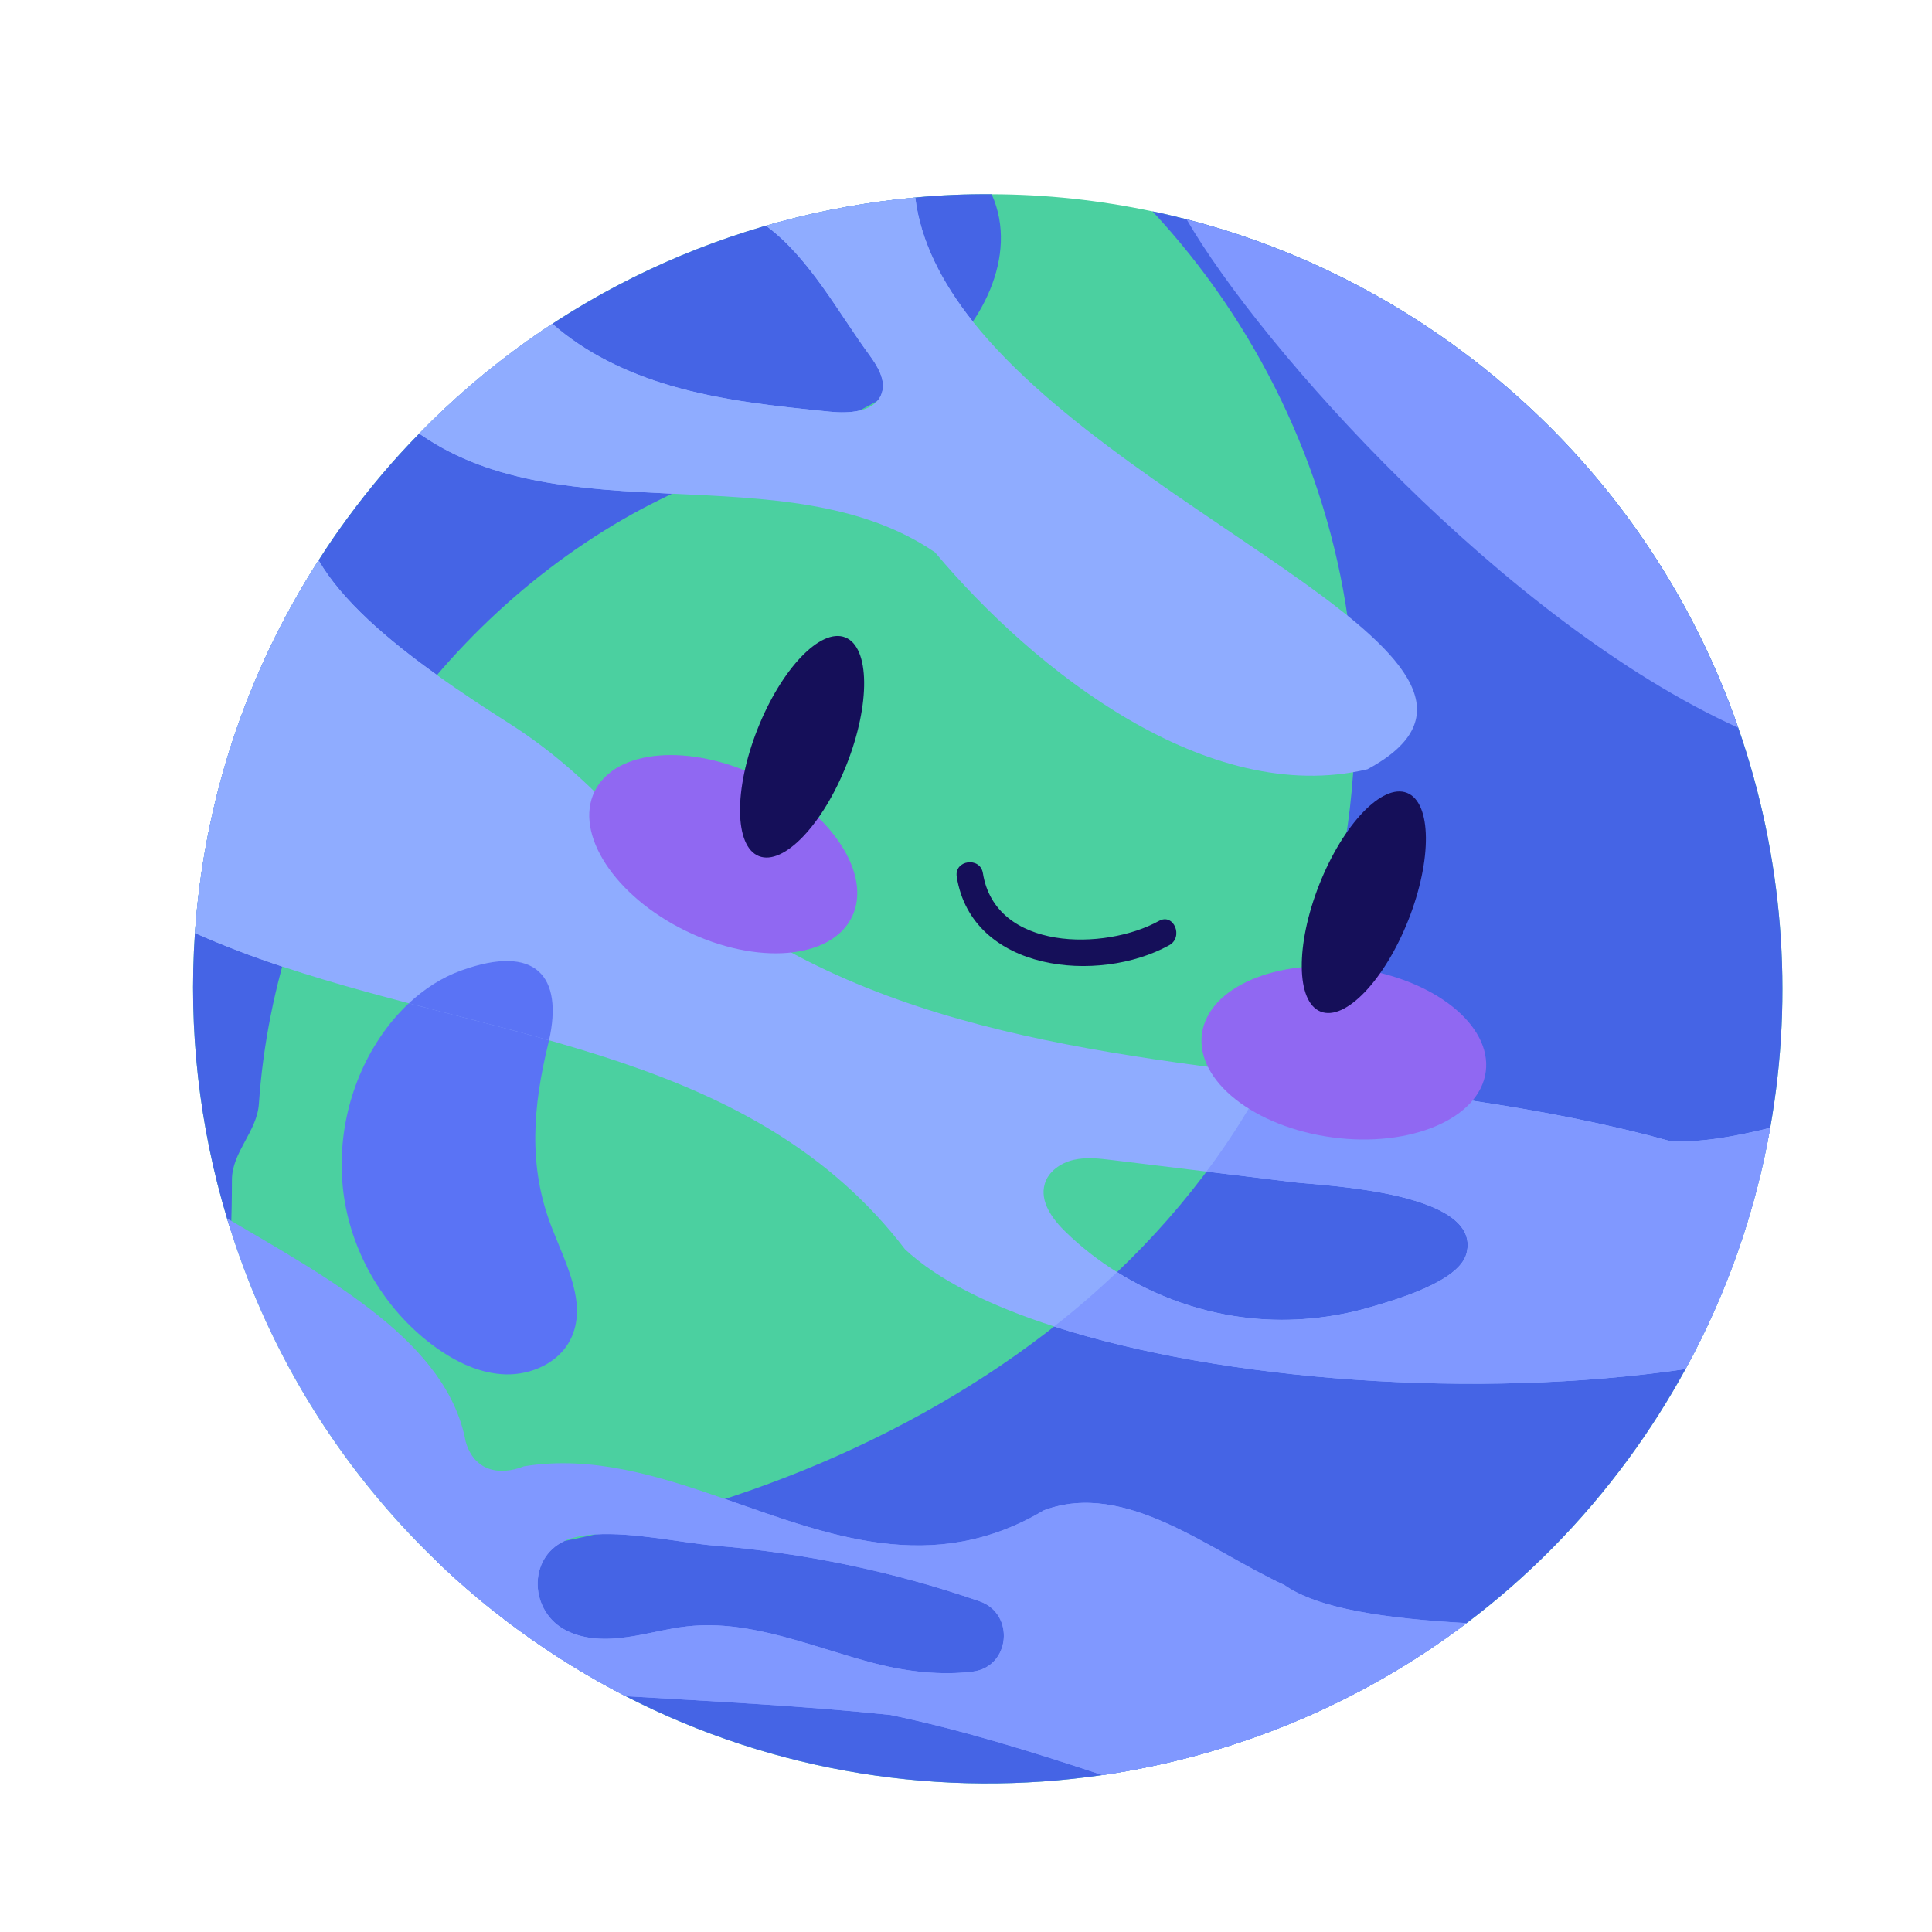 <?xml version="1.0" encoding="UTF-8"?>
<svg id="Capa_1" data-name="Capa 1" xmlns="http://www.w3.org/2000/svg" viewBox="0 0 1080 1080">
  <defs>
    <style>
      .cls-1 {
        fill: #150f59;
      }

      .cls-2 {
        fill: #4bd0a0;
      }

      .cls-3 {
        fill: #5a73f5;
      }

      .cls-4 {
        fill: #8facff;
      }

      .cls-5 {
        fill: #9068f2;
      }

      .cls-6 {
        fill: #8098ff;
      }

      .cls-7 {
        fill: #4564e5;
      }
    </style>
  </defs>
  <path class="cls-2" d="M194,289.95c-5.61,7.65-10.94,15.41-15.91,23.26-41.43,64.5-64.13,136.24-69.12,208.4-3.7,53.87,2.39,107.88,17.93,159.46.71,2.31,1.39,4.67,2.2,6.96,21.88,68.8,60.7,132.74,115.41,185.08,13.94,13.43,28.93,26.03,44.92,37.76,19.41,14.24,39.61,26.65,60.32,37.3,83.93,43.13,177.21,57.11,266.49,44.11,72.94-10.64,143.26-39.34,203.64-84.96,33.67-25.38,64.26-56.13,90.48-91.88,11.9-16.22,22.48-32.96,31.87-50.13,23.47-42.93,39.14-88.46,47.33-134.84,13.34-75.04,6.98-152.24-17.87-223.66-28.46-82.18-81.37-156.9-156.8-212.23-46.92-34.42-98.45-58.32-151.59-72-6.31-1.6-12.67-3.14-19.03-4.42-29.7-6.28-59.85-9.51-89.93-9.57-14.26-.12-28.5.47-42.69,1.83-102.74,9.37-201.91,54.42-277.36,132.01-14.36,14.59-27.8,30.49-40.29,47.52Z"/>
  <path class="cls-7" d="M244.51,873.11c13.94,13.43,28.93,26.03,44.92,37.76,19.41,14.24,39.61,26.65,60.32,37.3,83.93,43.13,177.21,57.11,266.49,44.11,72.94-10.64,143.26-39.34,203.64-84.96,33.67-25.38,64.26-56.13,90.48-91.88,11.9-16.22,22.48-32.96,31.87-50.13,23.47-42.93,39.14-88.46,47.33-134.84,13.34-75.04,6.98-152.24-17.87-223.66-28.46-82.18-81.37-156.9-156.8-212.23-46.92-34.42-98.45-58.32-151.59-72-6.31-1.6-12.67-3.14-19.03-4.42,58.11,62.41,97.09,142.77,109.09,227.22,14.56,102.46-10.45,209.92-68.76,295.36-62.47,91.48-159.88,155.28-264.32,192.09-56.85,20.04-115.93,32.57-175.76,40.27Z"/>
  <path class="cls-7" d="M194,289.95c-5.61,7.65-10.94,15.41-15.91,23.26-41.43,64.5-64.13,136.24-69.12,208.4-3.7,53.87,2.39,107.88,17.93,159.46.71,2.31,1.39,4.67,2.2,6.96.35-8.12.53-17.61.55-28.56.08-15.53,14.01-26.88,15.07-42.41,9.16-133.35,88.03-259.93,203.68-326.84,54.37-31.48,121.48-47.3,171.68-85.23,27.71-21.02,49.88-61.69,34.27-96.4-14.26-.12-28.5.47-42.69,1.83-102.74,9.37-201.91,54.42-277.36,132.01-14.36,14.59-27.8,30.49-40.29,47.52Z"/>
  <path class="cls-3" d="M212.53,579.76c-18.08,26.83-25.29,60.84-19.67,92.76,5.67,31.87,24.07,61.32,50.28,80.37,11.63,8.44,25.23,15.04,39.58,15.4,14.34.36,29.53-6.49,36.05-19.26,10.04-19.63-2.46-42.44-10.41-63.06-13.37-34.49-10.34-67.64-1.89-102.61.17-.59.27-1.22.44-1.81,7.92-35.45-7-54.23-49.17-39.01-10.91,3.94-20.71,10.38-29.21,18.31-6.02,5.65-11.41,12.03-16.01,18.91Z"/>
  <path class="cls-6" d="M663.29,122.59c41.23,71.33,178,225.11,308.38,284.23-28.46-82.18-81.37-156.9-156.8-212.23-46.92-34.42-98.45-58.32-151.59-72Z"/>
  <path class="cls-6" d="M260.35,805.97c4.66,16.25,18.63,19.19,32.53,13.71,38.16-6.22,75.2,5.35,112.28,18.21,57.99,20.18,115.96,43.55,178.45,6.34,45.8-17.01,92.61,22.67,134.35,41.8,18.79,13.25,56.6,18.8,101.91,21.29-60.37,45.62-130.7,74.31-203.64,84.96-40.03-13.33-79.63-25.54-118.45-33.61-47.65-5.01-97.68-7.5-148.05-10.5-20.7-10.64-40.91-23.06-60.32-37.3-3.59-2.63-7.14-5.33-10.59-8.04-.81-.59-1.52-1.2-2.27-1.76-2.87-2.28-5.68-4.52-8.45-6.82-1.31-1.14-2.71-2.26-4.02-3.39-2.9-2.48-5.74-4.92-8.6-7.47-.13-.19-.36-.36-.54-.48-3.53-3.21-7.01-6.48-10.45-9.8-56.53-54.12-96.15-120.61-117.61-192.04,58.94,34.68,123.2,69.52,133.45,124.89ZM316.72,911.56c10.3,5.15,22.34,5.25,33.71,3.61,11.38-1.54,22.5-4.79,33.92-6.04,35.74-3.9,70.24,11.87,105.02,20.82,17.39,4.47,36.66,6.75,54.55,4.47,20.91-2.75,23.6-32.41,3.62-39.31-47.88-16.59-97.8-27.01-148.34-31.12-17.55-1.47-45.22-7.6-66.44-6.24-5.2.28-10.06,1.08-14.27,2.45-1.03.31-2.05.73-2.95,1.22-20.84,9.58-19.52,39.85,1.18,50.14Z"/>
  <path class="cls-6" d="M244.51,873.11c3.44,3.33,6.92,6.59,10.45,9.8.17.13.41.3.54.48,2.86,2.54,5.7,4.98,8.6,7.47,1.31,1.14,2.71,2.26,4.02,3.39,2.77,2.3,5.58,4.54,8.45,6.82.75.55,1.46,1.16,2.27,1.76,3.45,2.71,7,5.4,10.59,8.04,19.41,14.24,39.61,26.65,60.32,37.3,50.37,3,100.4,5.49,148.05,10.5,38.81,8.07,78.41,20.28,118.45,33.61,72.94-10.64,143.26-39.34,203.64-84.96-45.3-2.49-83.11-8.04-101.91-21.29-41.75-19.13-88.55-58.81-134.35-41.8-62.49,37.2-120.46,13.84-178.45-6.34-23.77,7.87-48,14.42-72.4,19.86,21.22-1.36,48.89,4.77,66.44,6.24,50.54,4.11,100.45,14.53,148.34,31.12,19.98,6.9,17.29,36.56-3.62,39.31-17.89,2.29-37.16,0-54.55-4.47-34.78-8.94-69.28-24.71-105.02-20.82-11.42,1.24-22.54,4.49-33.92,6.04-11.36,1.64-23.41,1.54-33.71-3.61-20.7-10.28-22.01-40.56-1.18-50.14-23.47,4.79-47.24,8.65-71.04,11.69Z"/>
  <path class="cls-4" d="M234.29,242.43c.56.33,1.07.61,1.59.99,39.81,27.24,89.82,30.24,139.97,32.56,52.45,2.48,105.16,4.35,146.85,32.79,55.45,66.16,152.45,142.48,241.7,121.26,108.42-58.4-130.13-136.71-220.63-250.32-17.27-21.76-29.14-44.81-32.13-69.28-28.28,2.6-56.2,7.87-83.46,15.76l.35.26c23.84,17.67,40.12,48.32,57.35,71.83,4.62,6.33,9.46,14.07,7.05,21.48-.6,1.79-1.5,3.26-2.6,4.51l-.1.02c-2.36,2.73-5.86,4.34-9.83,5.26-5.26,1.22-11.24,1.11-16.56.59-30.02-3.04-60.3-6.1-89.32-14.64-23.96-7.06-47.14-18.09-65.75-34.51-26.61,17.45-51.63,37.95-74.49,61.46Z"/>
  <path class="cls-4" d="M485.88,198.27c4.62,6.33,9.46,14.07,7.05,21.48-.6,1.79-1.5,3.26-2.6,4.51,10.36-5.86,20.33-12.17,29.73-19.27,8.84-6.7,17.07-15.37,23.72-25.28-17.27-21.76-29.14-44.81-32.13-69.28-28.28,2.6-56.2,7.87-83.46,15.76l.35.26c23.84,17.67,40.12,48.32,57.35,71.83Z"/>
  <path class="cls-4" d="M235.88,243.42c39.81,27.24,89.82,30.24,139.97,32.56,34.1-16.24,70.98-29.1,104.55-46.44-5.26,1.22-11.24,1.11-16.56.59-30.02-3.04-60.3-6.1-89.32-14.64-23.96-7.06-47.14-18.09-65.75-34.51-26.61,17.45-51.63,37.95-74.49,61.46.56.33,1.07.61,1.59.99Z"/>
  <path class="cls-4" d="M244.23,377.32c13.52,9.74,27.52,18.85,40.57,27.17,23.58,14.98,44.54,33.66,63.3,54.37,94.02,104.07,225.13,125.14,360.6,141.74,75.44,9.27,152.26,17.15,224.68,37.22,17.38,1.08,36.52-2.53,56.18-7.35-8.19,46.39-23.86,91.92-47.33,134.84-116.66,17.16-258.64,6.65-353.01-23.82-36.06-11.57-65.13-26.12-83.31-43.12-83.79-109.4-223.33-116.43-348.1-158.06-16.57-5.47-32.89-11.65-48.82-18.71,5-72.16,27.69-143.9,69.12-208.4,12.95,22.42,38.59,44.44,66.13,64.11ZM584.01,661.86c-2.9,9.9,4.38,19.78,11.85,26.96,8.7,8.43,18.27,15.9,28.56,22.29,22.52,14.12,48.37,23.1,74.89,25.8,22.46,2.31,45.39.06,67.08-6.3,13.32-3.95,49.24-14.04,53.38-29.89,9.18-34.61-80.77-37.96-96.74-39.87-16.19-1.98-32.43-4.01-48.66-5.94-17.5-2.14-35.03-4.23-52.59-6.41-7.18-.9-14.66-1.76-21.76-.1-7.14,1.71-14.01,6.47-16.02,13.46Z"/>
  <path class="cls-6" d="M589.21,741.5c94.37,30.47,236.35,40.98,353.01,23.82,23.47-42.93,39.14-88.46,47.33-134.84-19.66,4.82-38.79,8.43-56.18,7.35-72.42-20.07-149.24-27.95-224.68-37.22-7.22,13.86-15.25,27.22-24.1,40.15-3.27,4.82-6.65,9.55-10.21,14.16,16.23,1.93,32.47,3.95,48.66,5.94,15.97,1.91,105.92,5.26,96.74,39.87-4.14,15.85-40.06,25.95-53.38,29.89-21.69,6.36-44.63,8.61-67.08,6.3-26.53-2.71-52.37-11.69-74.89-25.8-11.21,10.67-22.96,20.85-35.21,30.39Z"/>
  <path class="cls-4" d="M178.09,313.21c-41.43,64.5-64.13,136.24-69.12,208.4,15.94,7.06,32.26,13.24,48.82,18.71,16.25-59.81,46.18-115.91,86.43-163.01-27.54-19.67-53.18-41.68-66.13-64.11Z"/>
  <path class="cls-3" d="M257.75,542.54c42.17-15.22,57.09,3.56,49.17,39.01-25.8-7.34-52.08-13.79-78.38-20.7,8.5-7.94,18.3-14.38,29.21-18.31Z"/>
  <path class="cls-1" d="M653.56,528.41c-39.43,21.82-110.27,14.93-118.73-38.28-1.5-9.4,13.13-11.38,14.62-2.01,6.93,43.59,68.16,43.43,98.41,26.69,8.31-4.6,13.93,9.06,5.7,13.61h0Z"/>
  <path class="cls-5" d="M671.88,577.99c-3.47,26.12,29.23,52.01,73.05,57.83,43.81,5.82,82.15-10.63,85.62-36.75,3.47-26.12-29.23-52.01-73.05-57.84-43.81-5.82-82.15,10.63-85.62,36.75Z"/>
  <path class="cls-1" d="M737.46,494.52c-13.33,33.77-12.97,65.55.8,70.98,13.77,5.43,35.73-17.54,49.06-51.3,13.33-33.77,12.97-65.55-.8-70.98-13.77-5.43-35.73,17.54-49.06,51.3Z"/>
  <path class="cls-5" d="M332.39,442.4c-11.56,23.68,11.27,58.59,50.98,77.98,39.72,19.39,81.29,15.92,92.85-7.76,11.56-23.68-11.27-58.59-50.98-77.99-39.72-19.39-81.29-15.92-92.85,7.76Z"/>
  <path class="cls-1" d="M423.44,407.61c-13.33,33.77-12.97,65.54.8,70.98,13.77,5.43,35.73-17.54,49.06-51.3,13.33-33.77,12.97-65.55-.8-70.98-13.77-5.43-35.73,17.54-49.06,51.3Z"/>
</svg>